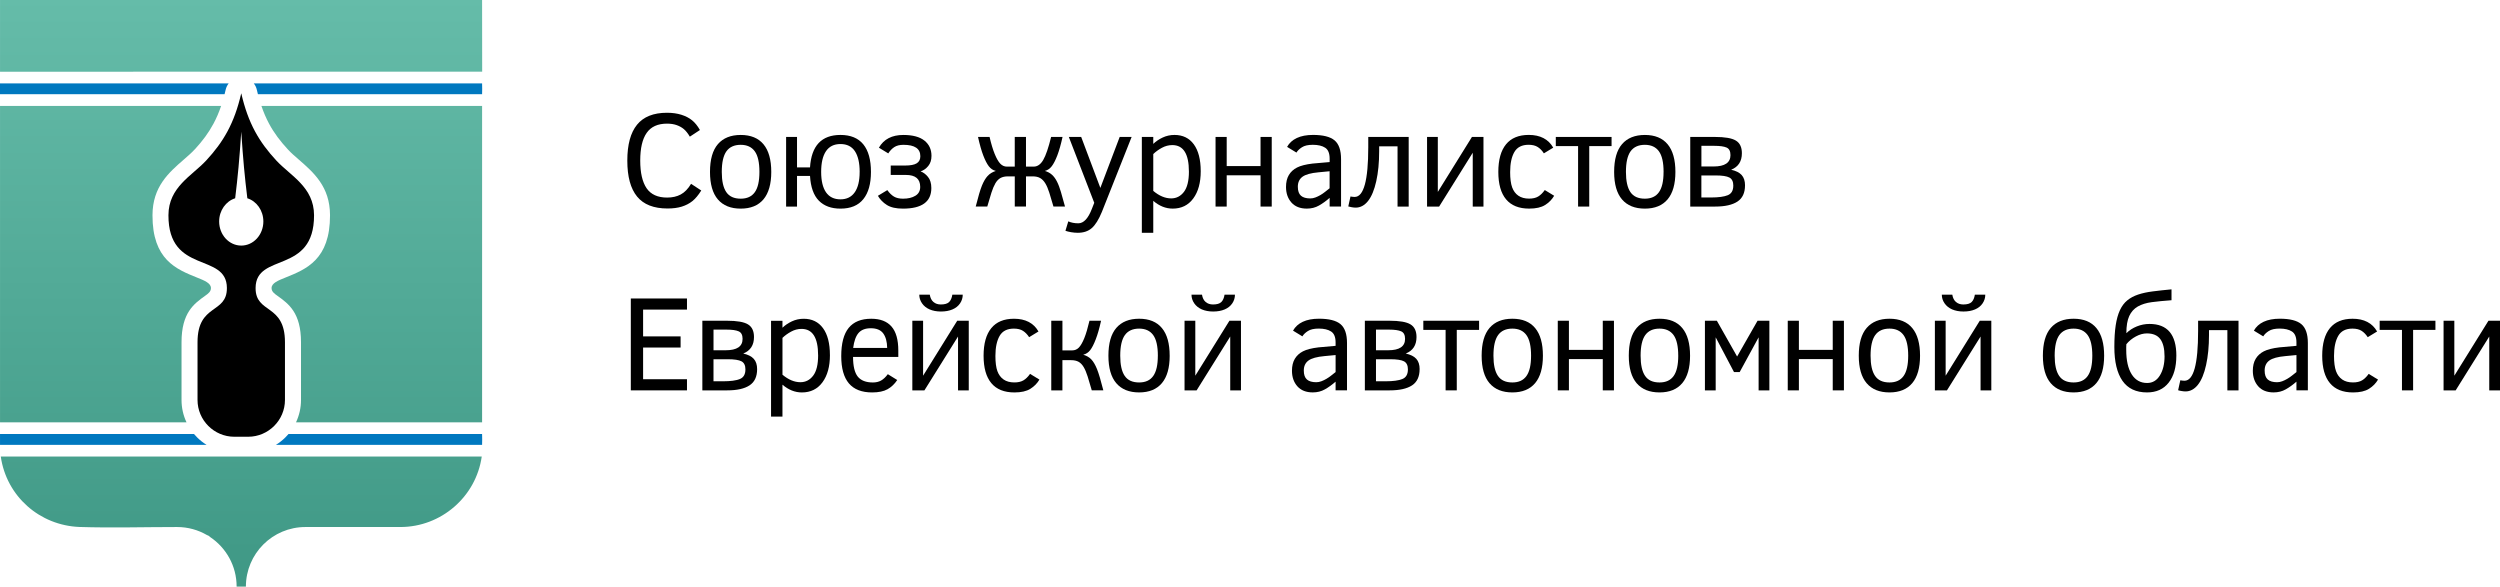 <?xml version="1.0" encoding="UTF-8"?> <svg xmlns="http://www.w3.org/2000/svg" xmlns:xlink="http://www.w3.org/1999/xlink" xml:space="preserve" width="51.592mm" height="12.105mm" version="1.1" style="shape-rendering:geometricPrecision; text-rendering:geometricPrecision; image-rendering:optimizeQuality; fill-rule:evenodd; clip-rule:evenodd" viewBox="0 0 1507.65 353.73"> <defs> <style type="text/css"> .fil1 {fill:#0078BF} .fil2 {fill:black} .fil3 {fill:black;fill-rule:nonzero} .fil0 {fill:url(#id0)} </style> <linearGradient id="id0" gradientUnits="userSpaceOnUse" x1="145.36" y1="-1.41" x2="145.36" y2="342.75"> <stop offset="0" style="stop-opacity:1; stop-color:#65BCA9"></stop> <stop offset="1" style="stop-opacity:1; stop-color:#409986"></stop> </linearGradient> </defs> <g id="Слой_x0020_1">  <g id="_1600452784160"> <path class="fil0" d="M290.78 43.2l-290.77 0.05 0 -43.25 290.72 0 0.05 43.2zm-164.07 280.65c-0.52,-0.58 -1.15,-0.99 -1.93,-1.2 -5.29,-3.07 -11.44,-4.83 -18,-4.83 -19.56,0 -39.32,0.6 -58.86,-0.03 -23.98,-0.92 -44.03,-18.48 -47.45,-42.46l290.05 0c-3.47,24.3 -24.53,42.49 -49.07,42.49l-57.25 0c-19.84,0 -35.91,16.08 -35.91,35.92l-5.59 0c0,-12.47 -6.35,-23.45 -15.99,-29.89zm164.02 -69.18l-112.21 0c1.92,-4.1 3,-8.66 3,-13.46l0 -34.83c0,-17.83 -7.51,-23.2 -14.26,-28.03 -1.84,-1.31 -3.5,-2.5 -3.49,-4.64 0.01,-2.98 3.93,-4.55 8.33,-6.31 12.6,-5.06 26.99,-10.84 26.92,-37.64 -0.05,-17.19 -9.8,-25.66 -19.02,-33.68 -2.25,-1.96 -4.47,-3.87 -6.28,-5.84 -4.64,-5 -8.42,-9.97 -11.47,-15.66 -1.74,-3.25 -3.27,-6.77 -4.61,-10.7l133.09 0 0 190.78zm-178.27 0l-112.45 0 0 -190.78 133.34 0c-1.34,3.94 -2.87,7.46 -4.61,10.7 -2.98,5.56 -6.61,10.39 -11.02,15.21 -0.15,0.14 -0.3,0.3 -0.45,0.45 -1.81,1.96 -4.03,3.88 -6.28,5.84 -9.23,8.01 -18.98,16.48 -19.03,33.68 -0.08,26.8 14.32,32.58 26.92,37.64 4.4,1.76 8.32,3.33 8.33,6.31 0.01,2.13 -1.65,3.33 -3.48,4.64 -6.75,4.83 -14.26,10.2 -14.26,28.03l0 34.83c0,4.8 1.07,9.37 3,13.46z"></path> <path class="fil1" d="M290.73 261.73c0.08,2.14 0.08,4.36 0,6.53l-124.31 0c2.09,-1.29 4.02,-2.83 5.75,-4.56 0.63,-0.63 1.23,-1.29 1.81,-1.97l116.75 0zm-166.17 6.53l-124.55 0 0 -6.53 116.99 0c0.58,0.68 1.18,1.33 1.81,1.97 1.73,1.73 3.66,3.26 5.75,4.56zm166.17 -217.97c0.08,2.17 0.08,4.39 0,6.53l-135.19 0c-0.21,-0.84 -0.42,-1.7 -0.63,-2.58 -0.31,-1.44 -0.95,-2.8 -1.86,-3.95l137.67 0zm-155.3 6.53l-135.43 0 0 -6.53 137.91 0c-0.86,1.09 -1.49,2.38 -1.82,3.81 -0.21,0.92 -0.43,1.83 -0.66,2.71z"></path> <path class="fil2" d="M141.3 263.38c-12.2,0 -22.18,-9.98 -22.18,-22.18l0 -34.83c0,-23.49 17.79,-16.91 17.71,-32.71 -0.11,-21.69 -35.35,-7.9 -35.25,-43.91 0.05,-16.96 14.2,-23.72 22.74,-32.94 10.37,-11.2 16.98,-22.38 21.17,-40.56 4.18,18.18 10.79,29.37 21.16,40.56 8.54,9.22 22.69,15.98 22.74,32.94 0.1,36.01 -35.14,22.22 -35.25,43.91 -0.08,15.79 17.71,9.22 17.71,32.71l0 34.83c0,12.2 -9.98,22.18 -22.18,22.18l-8.37 0zm4.19 -115.28c-7.36,0 -13.33,-6.51 -13.33,-14.54 0,-6.64 4.08,-12.25 9.66,-13.99 1.61,-13.23 2.55,-23.19 3.67,-40.12 1.12,16.93 2.06,26.89 3.67,40.12 5.58,1.74 9.66,7.35 9.66,13.99 0,8.03 -5.97,14.54 -13.33,14.54z"></path> <path class="fil3" d="M422.9 114.88c-1.76,2.83 -3.57,4.97 -5.38,6.42 -1.83,1.46 -3.96,2.55 -6.4,3.31 -2.42,0.75 -5.27,1.12 -8.56,1.12 -8.3,0 -14.42,-2.39 -18.35,-7.19 -3.93,-4.8 -5.9,-12.01 -5.9,-21.67 0,-9.63 1.95,-16.86 5.86,-21.66 3.91,-4.81 9.93,-7.21 18.08,-7.21 3.22,0 6.11,0.41 8.65,1.2 2.53,0.81 4.68,1.9 6.42,3.31 1.75,1.39 3.35,3.38 4.78,5.9l-6.08 4c-1.17,-1.98 -2.36,-3.47 -3.57,-4.51 -1.2,-1.02 -2.64,-1.83 -4.32,-2.43 -1.68,-0.6 -3.65,-0.91 -5.89,-0.91 -5.55,0 -9.63,1.84 -12.23,5.55 -2.61,3.69 -3.91,9.28 -3.91,16.75 0,7.36 1.29,12.91 3.84,16.67 2.57,3.74 6.7,5.62 12.38,5.62 3.14,0 5.87,-0.61 8.2,-1.86 2.32,-1.24 4.41,-3.38 6.24,-6.43l6.13 4.01z"></path> <path class="fil3" d="M465.12 103.68c0,7.28 -1.58,12.79 -4.7,16.53 -3.14,3.73 -7.71,5.6 -13.72,5.6 -6,0 -10.59,-1.84 -13.77,-5.54 -3.17,-3.69 -4.76,-9.23 -4.76,-16.59 0,-7.5 1.59,-13.09 4.78,-16.78 3.19,-3.68 7.78,-5.52 13.75,-5.52 6.04,0 10.62,1.88 13.73,5.62 3.13,3.76 4.69,9.32 4.69,16.69zm-7.14 0c0,-5.71 -0.93,-9.87 -2.82,-12.45 -1.88,-2.6 -4.7,-3.9 -8.47,-3.9 -3.87,0 -6.74,1.31 -8.61,3.91 -1.86,2.6 -2.8,6.75 -2.8,12.44 0,5.46 0.9,9.52 2.71,12.16 1.8,2.65 4.7,3.97 8.7,3.97 3.83,0 6.66,-1.3 8.52,-3.92 1.86,-2.61 2.77,-6.68 2.77,-12.2z"></path> <path class="fil3" d="M480.65 124.57l-6.58 0 0 -41.99 6.58 0 0 18.36 7.84 0c0.82,-13.05 6.96,-19.57 18.37,-19.57 6.09,0 10.67,1.89 13.76,5.66 3.08,3.79 4.62,9.33 4.62,16.65 0,7.14 -1.53,12.62 -4.61,16.42 -3.06,3.81 -7.65,5.71 -13.77,5.71 -5.55,0 -9.89,-1.6 -13.05,-4.8 -3.14,-3.2 -4.92,-8.16 -5.32,-14.9l-7.84 0 0 18.46zm37.78 -20.89c0,-5.43 -0.96,-9.58 -2.86,-12.48 -1.91,-2.89 -4.81,-4.34 -8.72,-4.34 -3.87,0 -6.78,1.43 -8.72,4.3 -1.95,2.87 -2.92,7.03 -2.92,12.52 0,5.38 0.98,9.49 2.94,12.31 1.97,2.81 4.86,4.22 8.7,4.22 3.77,0 6.64,-1.42 8.61,-4.25 1.98,-2.83 2.96,-6.93 2.96,-12.28z"></path> <path class="fil3" d="M537.16 99.82l8.76 0c3.13,0 5.43,-0.44 6.88,-1.32 1.48,-0.89 2.22,-2.31 2.22,-4.29 0,-4.59 -3.4,-6.88 -10.18,-6.88 -2.29,0 -4.13,0.46 -5.52,1.37 -1.38,0.9 -2.6,2.17 -3.65,3.8l-5.64 -3.44c2.93,-5.13 7.86,-7.68 14.74,-7.68 5.63,0 9.87,1.14 12.71,3.4 2.84,2.27 4.26,5.34 4.26,9.21 0,2.5 -0.66,4.55 -1.97,6.13 -1.31,1.6 -2.85,2.67 -4.61,3.23 1.65,0.59 3.16,1.71 4.48,3.35 1.34,1.64 2.01,3.88 2.01,6.71 0,8.26 -5.71,12.4 -17.13,12.4 -4.11,0 -7.33,-0.72 -9.65,-2.18 -2.32,-1.45 -4.14,-3.31 -5.45,-5.55l5.69 -3.44c1.26,1.76 2.6,3.07 4.01,3.91 1.42,0.85 3.25,1.26 5.49,1.26 3.02,0 5.49,-0.59 7.42,-1.77 1.94,-1.17 2.91,-2.95 2.91,-5.35 0,-4.81 -2.87,-7.2 -8.61,-7.2l-9.17 0 0 -5.66z"></path> <path class="fil3" d="M618.73 82.58l0 17.89 4.67 0c2.27,0 4.18,-1.34 5.75,-4.05 1.56,-2.69 3.14,-7.31 4.74,-13.84l6.89 0c-0.99,4.51 -2.04,8.21 -3.14,11.11 -1.11,2.89 -2.23,5.07 -3.35,6.54 -1.12,1.46 -2.5,2.42 -4.15,2.85 1.71,0.5 3.13,1.27 4.28,2.32 1.15,1.04 2.16,2.42 3.02,4.14 0.88,1.72 1.65,3.81 2.37,6.26 0.71,2.46 1.53,5.38 2.46,8.77l-6.97 0c-0.93,-3.28 -1.76,-6.07 -2.5,-8.36 -0.72,-2.29 -1.53,-4.17 -2.39,-5.6 -0.87,-1.44 -1.9,-2.52 -3.09,-3.21 -1.19,-0.7 -2.71,-1.04 -4.55,-1.04l-4.03 0 0 18.21 -6.77 0 0 -18.21 -4.13 0c-1.79,0 -3.28,0.33 -4.47,0.98 -1.19,0.66 -2.22,1.72 -3.09,3.2 -0.86,1.49 -1.67,3.38 -2.39,5.67 -0.74,2.3 -1.57,5.08 -2.5,8.36l-6.97 0c1.49,-5.96 2.75,-10.17 3.76,-12.66 1.01,-2.47 2.15,-4.41 3.4,-5.77 1.26,-1.39 2.91,-2.4 4.96,-3.06 -1.68,-0.41 -3.07,-1.33 -4.2,-2.79 -1.12,-1.45 -2.24,-3.62 -3.35,-6.5 -1.11,-2.88 -2.16,-6.61 -3.18,-11.2l6.97 0c0.96,4.15 1.99,7.58 3.1,10.29 1.1,2.69 2.22,4.63 3.36,5.82 1.14,1.19 2.47,1.78 4.03,1.78l4.69 0 0 -17.89 6.77 0z"></path> <path class="fil3" d="M644.24 133.49c1.74,0.78 3.76,1.17 6.05,1.17 3.23,0 5.96,-2.93 8.2,-8.76l1.41 -3.61 -15.33 -39.71 7.45 0 11.56 30.74 11.66 -30.74 7.2 0 -17.93 45.19c-1.9,4.62 -3.92,7.88 -6.09,9.77 -2.16,1.9 -4.98,2.84 -8.45,2.84 -1.26,0 -2.58,-0.12 -4.01,-0.35 -1.4,-0.25 -2.55,-0.52 -3.44,-0.85l1.72 -5.69z"></path> <path class="fil3" d="M724.11 103.26c0,6.89 -1.5,12.37 -4.51,16.44 -3,4.07 -7.13,6.1 -12.39,6.1 -4.18,0 -8.09,-1.56 -11.72,-4.68l0 19.25 -6.89 0 0 -57.8 6.89 0 0 4.2c1.57,-1.52 3.47,-2.81 5.68,-3.84 2.21,-1.04 4.59,-1.56 7.13,-1.56 4.99,0 8.87,1.89 11.64,5.66 2.77,3.79 4.17,9.2 4.17,16.23zm-7.13 0.16c0,-10.62 -3.34,-15.93 -10.01,-15.93 -2.18,0 -4.29,0.55 -6.28,1.64 -2.01,1.09 -3.74,2.35 -5.2,3.77l0 22.22c3.58,3.01 7.18,4.52 10.81,4.52 3.11,0 5.68,-1.32 7.68,-3.92 2,-2.63 3.01,-6.72 3.01,-12.3z"></path> <polygon class="fil3" points="766.93,124.57 760.18,124.57 760.18,105.71 739.77,105.71 739.77,124.57 733.05,124.57 733.05,82.58 739.77,82.58 739.77,100.15 760.18,100.15 760.18,82.58 766.93,82.58 "></polygon> <path class="fil3" d="M801.85 124.57l0 -5.25c-2.13,1.87 -4.28,3.42 -6.45,4.64 -2.16,1.23 -4.59,1.84 -7.32,1.84 -4.01,0 -7.09,-1.23 -9.27,-3.66 -2.17,-2.45 -3.27,-5.57 -3.27,-9.39 0,-2.88 0.58,-5.29 1.71,-7.19 1.14,-1.92 2.77,-3.42 4.92,-4.53 2.15,-1.1 5.26,-1.9 9.35,-2.39l10.33 -0.91 0 -2.04c0,-3.24 -0.9,-5.44 -2.7,-6.61 -1.79,-1.17 -4.29,-1.76 -7.46,-1.76 -2.83,0 -5.02,0.49 -6.55,1.49 -1.53,0.98 -2.64,2.05 -3.31,3.2l-5.64 -3.44c1.28,-2.32 3.24,-4.1 5.86,-5.35 2.64,-1.24 5.9,-1.86 9.8,-1.86 6.02,0 10.35,1.1 12.96,3.28 2.62,2.19 3.92,5.98 3.92,11.37l0 28.55 -6.89 0zm0 -21.3l-6.72 0.64c-4.56,0.41 -7.78,1.3 -9.65,2.67 -1.87,1.38 -2.81,3.39 -2.81,6.03 0,2.51 0.63,4.3 1.88,5.41 1.25,1.1 3.13,1.64 5.65,1.64 1.03,0 2.06,-0.2 3.07,-0.59 1.01,-0.38 2.02,-0.86 3,-1.43 0.99,-0.58 1.94,-1.23 2.86,-1.97 0.93,-0.73 1.83,-1.44 2.7,-2.14l0 -10.25z"></path> <path class="fil3" d="M831.72 88.26l0 2.93c0,6.8 -0.59,12.83 -1.75,18.06 -1.17,5.25 -2.81,9.23 -4.92,11.91 -2.12,2.69 -4.63,4.05 -7.52,4.05 -0.66,0 -1.45,-0.08 -2.38,-0.25 -0.91,-0.15 -1.6,-0.31 -2.06,-0.47l1.33 -6c0.98,0.18 1.83,0.27 2.52,0.27 5.47,0 8.2,-9.98 8.2,-29.94l0 -6.24 24.38 0 0 41.99 -6.72 0 0 -36.31 -11.08 0z"></path> <polygon class="fil3" points="867.88,124.57 860.6,124.57 860.6,82.58 867.09,82.58 867.09,115.73 887.67,82.58 894.62,82.58 894.62,124.57 888.15,124.57 888.15,92.1 "></polygon> <path class="fil3" d="M937.24 118.07c-1.31,2.24 -3.12,4.1 -5.45,5.55 -2.32,1.46 -5.52,2.18 -9.6,2.18 -6.17,0 -10.81,-1.86 -13.92,-5.58 -3.13,-3.72 -4.69,-9.24 -4.69,-16.55 0,-7.31 1.55,-12.86 4.65,-16.65 3.08,-3.77 7.65,-5.66 13.69,-5.66 6.91,0 11.84,2.55 14.78,7.68l-5.65 3.44c-1.05,-1.63 -2.26,-2.9 -3.67,-3.8 -1.4,-0.9 -3.24,-1.37 -5.54,-1.37 -4.03,0 -6.9,1.46 -8.59,4.38 -1.7,2.93 -2.54,6.96 -2.54,12.11 0,3.92 0.41,6.98 1.2,9.17 0.81,2.19 2.05,3.87 3.74,5.04 1.69,1.17 3.85,1.77 6.46,1.77 2.24,0 4.07,-0.41 5.49,-1.26 1.41,-0.84 2.74,-2.15 4,-3.91l5.64 3.44z"></path> <polygon class="fil3" points="971.87,88.1 958.41,88.1 958.41,124.57 951.68,124.57 951.68,88.1 938.24,88.1 938.24,82.58 971.87,82.58 "></polygon> <path class="fil3" d="M1010.37 103.68c0,7.28 -1.57,12.79 -4.7,16.53 -3.14,3.73 -7.71,5.6 -13.72,5.6 -6,0 -10.59,-1.84 -13.77,-5.54 -3.17,-3.69 -4.76,-9.23 -4.76,-16.59 0,-7.5 1.59,-13.09 4.78,-16.78 3.19,-3.68 7.78,-5.52 13.75,-5.52 6.04,0 10.62,1.88 13.73,5.62 3.13,3.76 4.69,9.32 4.69,16.69zm-7.13 0c0,-5.71 -0.94,-9.87 -2.82,-12.45 -1.88,-2.6 -4.7,-3.9 -8.47,-3.9 -3.86,0 -6.73,1.31 -8.61,3.91 -1.86,2.6 -2.8,6.75 -2.8,12.44 0,5.46 0.9,9.52 2.7,12.16 1.8,2.65 4.7,3.97 8.7,3.97 3.83,0 6.66,-1.3 8.51,-3.92 1.86,-2.61 2.78,-6.68 2.78,-12.2z"></path> <path class="fil3" d="M1052.35 111.79c0,4.51 -1.53,7.77 -4.58,9.77 -3.06,2.01 -7.54,3.01 -13.43,3.01l-15.02 0 0 -41.99 14.85 0c6.03,0 10.25,0.72 12.67,2.2 2.42,1.46 3.62,4.02 3.62,7.64 0,4.89 -2.16,8.2 -6.47,9.94 2.88,0.64 5,1.71 6.34,3.19 1.35,1.5 2.03,3.58 2.03,6.25zm-8.78 -18.28c0,-2.35 -0.79,-3.87 -2.37,-4.55 -1.59,-0.68 -4.01,-1.02 -7.27,-1.02l-7.88 0 0 12.45 7.36 0c6.78,0 10.17,-2.3 10.17,-6.88zm1.72 18.45c0,-2.43 -0.79,-4.06 -2.38,-4.91 -1.59,-0.83 -4.32,-1.25 -8.19,-1.25l-8.69 0 0 13.29 5.89 0c4.43,0 7.76,-0.46 10,-1.36 2.24,-0.9 3.36,-2.83 3.36,-5.77z"></path> <polygon class="fil3" points="380.42,235.41 380.42,180 414.29,180 414.29,186.7 387.83,186.7 387.83,202.86 410.44,202.86 410.44,209.58 387.83,209.58 387.83,228.69 414.29,228.69 414.29,235.41 "></polygon> <path class="fil3" d="M456.59 222.63c0,4.51 -1.53,7.77 -4.58,9.77 -3.06,2.01 -7.54,3.01 -13.43,3.01l-15.02 0 0 -41.99 14.85 0c6.03,0 10.25,0.72 12.67,2.2 2.42,1.46 3.62,4.02 3.62,7.64 0,4.89 -2.16,8.2 -6.48,9.94 2.88,0.64 5,1.71 6.34,3.19 1.36,1.5 2.03,3.58 2.03,6.25zm-8.77 -18.28c0,-2.35 -0.79,-3.87 -2.38,-4.55 -1.59,-0.69 -4,-1.03 -7.27,-1.03l-7.88 0 0 12.45 7.36 0c6.78,0 10.17,-2.29 10.17,-6.87zm1.72 18.45c0,-2.43 -0.79,-4.06 -2.38,-4.91 -1.59,-0.83 -4.32,-1.25 -8.19,-1.25l-8.69 0 0 13.29 5.89 0c4.43,0 7.76,-0.46 10,-1.36 2.24,-0.9 3.36,-2.83 3.36,-5.77z"></path> <path class="fil3" d="M500.5 214.11c0,6.89 -1.5,12.36 -4.51,16.44 -3,4.07 -7.14,6.11 -12.4,6.11 -4.18,0 -8.09,-1.56 -11.72,-4.68l0 19.25 -6.88 0 0 -57.79 6.88 0 0 4.19c1.57,-1.51 3.47,-2.8 5.68,-3.84 2.22,-1.04 4.59,-1.56 7.13,-1.56 4.99,0 8.87,1.88 11.64,5.66 2.77,3.78 4.17,9.19 4.17,16.23zm-7.13 0.16c0,-10.61 -3.33,-15.93 -10,-15.93 -2.19,0 -4.29,0.55 -6.28,1.64 -2.01,1.1 -3.74,2.35 -5.21,3.77l0 22.22c3.58,3 7.17,4.52 10.81,4.52 3.12,0 5.68,-1.31 7.68,-3.92 2.01,-2.62 3.01,-6.72 3.01,-12.3z"></path> <path class="fil3" d="M514.44 215.23c0,5.56 0.96,9.51 2.84,11.88 1.9,2.36 4.95,3.54 9.13,3.54 1.87,0 3.51,-0.38 4.93,-1.17 1.41,-0.79 2.77,-2.07 4.07,-3.83l5.68 3.52c-1.6,2.41 -3.54,4.25 -5.84,5.55 -2.29,1.29 -5.41,1.94 -9.33,1.94 -6.24,0 -10.9,-1.82 -13.99,-5.45 -3.07,-3.63 -4.61,-9.11 -4.61,-16.45 0,-7.68 1.5,-13.36 4.49,-17.03 3.01,-3.68 7.54,-5.51 13.59,-5.51 5.44,0 9.52,1.57 12.24,4.7 2.74,3.14 4.09,7.97 4.09,14.47l0 3.84 -27.3 0zm20.58 -5.39c-0.06,-3.76 -0.85,-6.68 -2.38,-8.78 -1.53,-2.07 -4.03,-3.11 -7.48,-3.11 -3.28,0 -5.74,0.94 -7.38,2.81 -1.64,1.88 -2.73,4.91 -3.27,9.07l20.5 0z"></path> <path class="fil3" d="M557.47 235.41l-7.28 0 0 -41.99 6.49 0 0 33.14 20.58 -33.14 6.96 0 0 41.99 -6.47 0 0 -32.47 -20.27 32.47zm23.12 -57.73c0,1.93 -0.54,3.68 -1.62,5.27 -1.08,1.59 -2.59,2.81 -4.56,3.64 -1.95,0.84 -4.29,1.27 -6.98,1.27 -2.58,0 -4.87,-0.44 -6.83,-1.28 -1.96,-0.86 -3.49,-2.09 -4.58,-3.69 -1.09,-1.6 -1.64,-3.33 -1.64,-5.21l6.33 0c0.31,1.98 1.06,3.46 2.24,4.45 1.17,0.98 2.64,1.48 4.4,1.48 2.35,0 4.03,-0.49 5.03,-1.48 1,-1 1.64,-2.47 1.94,-4.45l6.28 0z"></path> <path class="fil3" d="M626.83 228.92c-1.31,2.24 -3.13,4.1 -5.45,5.55 -2.32,1.46 -5.52,2.19 -9.61,2.19 -6.16,0 -10.81,-1.86 -13.92,-5.59 -3.13,-3.72 -4.69,-9.24 -4.69,-16.55 0,-7.31 1.55,-12.86 4.65,-16.64 3.09,-3.77 7.65,-5.66 13.69,-5.66 6.9,0 11.83,2.56 14.77,7.68l-5.64 3.44c-1.06,-1.62 -2.27,-2.89 -3.68,-3.8 -1.39,-0.91 -3.23,-1.37 -5.53,-1.37 -4.03,0 -6.9,1.46 -8.59,4.39 -1.69,2.93 -2.54,6.96 -2.54,12.1 0,3.92 0.41,6.99 1.2,9.17 0.81,2.19 2.05,3.87 3.75,5.04 1.69,1.17 3.85,1.76 6.46,1.76 2.24,0 4.07,-0.41 5.49,-1.25 1.41,-0.83 2.75,-2.15 4,-3.91l5.65 3.45z"></path> <path class="fil3" d="M640.71 193.42l0 17.88 5.89 0c1.57,0 2.91,-0.56 4.01,-1.68 1.09,-1.12 2.18,-3 3.27,-5.65 1.08,-2.67 2.11,-6.17 3.14,-10.55l6.99 0c-1.01,4.56 -2.07,8.3 -3.22,11.24 -1.13,2.93 -2.25,5.11 -3.36,6.53 -1.11,1.41 -2.5,2.31 -4.18,2.72 2.01,0.58 3.64,1.53 4.89,2.84 1.24,1.3 2.39,3.27 3.44,5.86 1.04,2.6 2.31,6.86 3.8,12.79l-6.97 0c-0.93,-3.28 -1.76,-6.08 -2.5,-8.4 -0.74,-2.32 -1.53,-4.21 -2.41,-5.67 -0.86,-1.45 -1.88,-2.5 -3.06,-3.16 -1.18,-0.65 -2.67,-0.98 -4.49,-0.98l-5.25 0 0 18.22 -6.72 0 0 -41.99 6.72 0z"></path> <path class="fil3" d="M705.39 214.52c0,7.29 -1.57,12.79 -4.7,16.53 -3.14,3.73 -7.71,5.6 -13.72,5.6 -6,0 -10.59,-1.84 -13.77,-5.55 -3.17,-3.69 -4.76,-9.22 -4.76,-16.59 0,-7.5 1.59,-13.09 4.78,-16.78 3.19,-3.68 7.78,-5.52 13.75,-5.52 6.04,0 10.62,1.87 13.73,5.62 3.13,3.76 4.68,9.32 4.68,16.68zm-7.13 0c0,-5.71 -0.93,-9.86 -2.81,-12.45 -1.89,-2.6 -4.7,-3.9 -8.47,-3.9 -3.87,0 -6.74,1.31 -8.61,3.91 -1.86,2.59 -2.8,6.75 -2.8,12.43 0,5.47 0.89,9.53 2.7,12.17 1.8,2.65 4.7,3.96 8.7,3.96 3.83,0 6.66,-1.29 8.51,-3.92 1.86,-2.62 2.77,-6.68 2.77,-12.21z"></path> <path class="fil3" d="M721.63 235.41l-7.28 0 0 -41.99 6.49 0 0 33.14 20.58 -33.14 6.96 0 0 41.99 -6.48 0 0 -32.47 -20.27 32.47zm23.12 -57.73c0,1.93 -0.54,3.68 -1.62,5.27 -1.08,1.59 -2.6,2.81 -4.56,3.64 -1.95,0.84 -4.29,1.27 -6.98,1.27 -2.58,0 -4.87,-0.44 -6.83,-1.28 -1.95,-0.86 -3.48,-2.09 -4.58,-3.69 -1.09,-1.6 -1.64,-3.33 -1.64,-5.21l6.33 0c0.31,1.98 1.06,3.46 2.24,4.45 1.17,0.98 2.64,1.48 4.4,1.48 2.35,0 4.03,-0.49 5.03,-1.48 1,-1 1.63,-2.47 1.94,-4.45l6.28 0z"></path> <path class="fil3" d="M805.44 235.41l0 -5.25c-2.13,1.87 -4.28,3.42 -6.45,4.64 -2.16,1.23 -4.59,1.84 -7.32,1.84 -4.01,0 -7.09,-1.23 -9.27,-3.66 -2.17,-2.45 -3.27,-5.58 -3.27,-9.39 0,-2.89 0.58,-5.29 1.71,-7.19 1.14,-1.92 2.78,-3.42 4.92,-4.53 2.14,-1.1 5.26,-1.9 9.35,-2.39l10.33 -0.92 0 -2.04c0,-3.24 -0.9,-5.44 -2.71,-6.61 -1.79,-1.17 -4.29,-1.76 -7.46,-1.76 -2.83,0 -5.01,0.49 -6.55,1.49 -1.53,0.98 -2.64,2.05 -3.31,3.2l-5.64 -3.44c1.29,-2.32 3.24,-4.1 5.86,-5.34 2.64,-1.24 5.9,-1.86 9.8,-1.86 6.03,0 10.36,1.09 12.97,3.28 2.61,2.19 3.92,5.98 3.92,11.36l0 28.55 -6.88 0zm0 -21.3l-6.72 0.64c-4.56,0.41 -7.77,1.3 -9.64,2.67 -1.87,1.38 -2.81,3.39 -2.81,6.03 0,2.52 0.63,4.3 1.89,5.41 1.24,1.09 3.13,1.64 5.65,1.64 1.03,0 2.06,-0.2 3.07,-0.59 1.01,-0.38 2.02,-0.86 3,-1.44 0.99,-0.57 1.94,-1.23 2.86,-1.96 0.93,-0.74 1.83,-1.45 2.71,-2.14l0 -10.25z"></path> <path class="fil3" d="M856.11 222.63c0,4.51 -1.53,7.77 -4.57,9.77 -3.07,2.01 -7.55,3.01 -13.43,3.01l-15.02 0 0 -41.99 14.86 0c6.03,0 10.25,0.72 12.67,2.2 2.42,1.46 3.62,4.02 3.62,7.64 0,4.89 -2.16,8.2 -6.47,9.94 2.88,0.64 5,1.71 6.34,3.19 1.35,1.5 2.02,3.58 2.02,6.25zm-8.77 -18.28c0,-2.35 -0.79,-3.87 -2.38,-4.55 -1.59,-0.69 -4.01,-1.03 -7.27,-1.03l-7.89 0 0 12.45 7.37 0c6.78,0 10.17,-2.29 10.17,-6.87zm1.72 18.45c0,-2.43 -0.79,-4.06 -2.38,-4.91 -1.58,-0.83 -4.32,-1.25 -8.19,-1.25l-8.69 0 0 13.29 5.89 0c4.43,0 7.76,-0.46 10,-1.36 2.24,-0.9 3.36,-2.83 3.36,-5.77z"></path> <polygon class="fil3" points="891.98,198.94 878.52,198.94 878.52,235.41 871.79,235.41 871.79,198.94 858.35,198.94 858.35,193.42 891.98,193.42 "></polygon> <path class="fil3" d="M930.47 214.52c0,7.29 -1.57,12.79 -4.7,16.53 -3.14,3.73 -7.71,5.6 -13.72,5.6 -6,0 -10.59,-1.84 -13.77,-5.55 -3.17,-3.69 -4.76,-9.22 -4.76,-16.59 0,-7.5 1.59,-13.09 4.78,-16.78 3.19,-3.68 7.77,-5.52 13.75,-5.52 6.04,0 10.62,1.87 13.73,5.62 3.13,3.76 4.69,9.32 4.69,16.68zm-7.14 0c0,-5.71 -0.93,-9.86 -2.81,-12.45 -1.88,-2.6 -4.7,-3.9 -8.47,-3.9 -3.87,0 -6.74,1.31 -8.61,3.91 -1.86,2.59 -2.8,6.75 -2.8,12.43 0,5.47 0.9,9.53 2.71,12.17 1.8,2.65 4.7,3.96 8.7,3.96 3.82,0 6.65,-1.29 8.51,-3.92 1.86,-2.62 2.77,-6.68 2.77,-12.21z"></path> <polygon class="fil3" points="973.31,235.41 966.57,235.41 966.57,216.55 946.15,216.55 946.15,235.41 939.43,235.41 939.43,193.42 946.15,193.42 946.15,210.99 966.57,210.99 966.57,193.42 973.31,193.42 "></polygon> <path class="fil3" d="M1019.21 214.52c0,7.29 -1.57,12.79 -4.7,16.53 -3.14,3.73 -7.7,5.6 -13.72,5.6 -6,0 -10.59,-1.84 -13.78,-5.55 -3.16,-3.69 -4.75,-9.22 -4.75,-16.59 0,-7.5 1.59,-13.09 4.78,-16.78 3.18,-3.68 7.77,-5.52 13.75,-5.52 6.04,0 10.62,1.87 13.73,5.62 3.13,3.76 4.69,9.32 4.69,16.68zm-7.13 0c0,-5.71 -0.93,-9.86 -2.81,-12.45 -1.89,-2.6 -4.7,-3.9 -8.47,-3.9 -3.87,0 -6.74,1.31 -8.61,3.91 -1.86,2.59 -2.8,6.75 -2.8,12.43 0,5.47 0.9,9.53 2.7,12.17 1.8,2.65 4.7,3.96 8.71,3.96 3.83,0 6.65,-1.29 8.52,-3.92 1.86,-2.62 2.77,-6.68 2.77,-12.21z"></path> <polygon class="fil3" points="1067.04,235.41 1060.55,235.41 1060.55,203.42 1049.14,224.36 1045.7,224.36 1034.66,203.42 1034.66,235.41 1028.17,235.41 1028.17,193.42 1035.37,193.42 1047.58,215 1059.91,193.42 1067.04,193.42 "></polygon> <polygon class="fil3" points="1111.99,235.41 1105.25,235.41 1105.25,216.55 1084.84,216.55 1084.84,235.41 1078.12,235.41 1078.12,193.42 1084.84,193.42 1084.84,210.99 1105.25,210.99 1105.25,193.42 1111.99,193.42 "></polygon> <path class="fil3" d="M1157.9 214.52c0,7.29 -1.57,12.79 -4.7,16.53 -3.14,3.73 -7.71,5.6 -13.72,5.6 -6,0 -10.59,-1.84 -13.77,-5.55 -3.17,-3.69 -4.76,-9.22 -4.76,-16.59 0,-7.5 1.59,-13.09 4.79,-16.78 3.18,-3.68 7.77,-5.52 13.74,-5.52 6.04,0 10.62,1.87 13.73,5.62 3.13,3.76 4.69,9.32 4.69,16.68zm-7.14 0c0,-5.71 -0.93,-9.86 -2.81,-12.45 -1.89,-2.6 -4.7,-3.9 -8.47,-3.9 -3.87,0 -6.74,1.31 -8.61,3.91 -1.86,2.59 -2.8,6.75 -2.8,12.43 0,5.47 0.9,9.53 2.71,12.17 1.8,2.65 4.7,3.96 8.7,3.96 3.83,0 6.65,-1.29 8.51,-3.92 1.86,-2.62 2.77,-6.68 2.77,-12.21z"></path> <path class="fil3" d="M1174.13 235.41l-7.28 0 0 -41.99 6.49 0 0 33.14 20.58 -33.14 6.96 0 0 41.99 -6.48 0 0 -32.47 -20.27 32.47zm23.12 -57.73c0,1.93 -0.55,3.68 -1.63,5.27 -1.08,1.59 -2.59,2.81 -4.56,3.64 -1.96,0.84 -4.29,1.27 -6.98,1.27 -2.58,0 -4.87,-0.44 -6.83,-1.28 -1.96,-0.86 -3.48,-2.09 -4.58,-3.69 -1.1,-1.6 -1.64,-3.33 -1.64,-5.21l6.32 0c0.31,1.98 1.07,3.46 2.24,4.45 1.17,0.98 2.64,1.48 4.4,1.48 2.35,0 4.03,-0.49 5.03,-1.48 1,-1 1.64,-2.47 1.94,-4.45l6.29 0z"></path> <path class="fil3" d="M1268.92 214.52c0,7.29 -1.57,12.79 -4.7,16.53 -3.14,3.73 -7.71,5.6 -13.72,5.6 -5.99,0 -10.59,-1.84 -13.77,-5.55 -3.17,-3.69 -4.75,-9.22 -4.75,-16.59 0,-7.5 1.58,-13.09 4.78,-16.78 3.19,-3.68 7.78,-5.52 13.75,-5.52 6.04,0 10.62,1.87 13.73,5.62 3.13,3.76 4.68,9.32 4.68,16.68zm-7.13 0c0,-5.71 -0.93,-9.86 -2.82,-12.45 -1.88,-2.6 -4.7,-3.9 -8.47,-3.9 -3.87,0 -6.73,1.31 -8.61,3.91 -1.86,2.59 -2.8,6.75 -2.8,12.43 0,5.47 0.9,9.53 2.71,12.17 1.8,2.65 4.7,3.96 8.7,3.96 3.83,0 6.66,-1.29 8.52,-3.92 1.86,-2.62 2.77,-6.68 2.77,-12.21z"></path> <path class="fil3" d="M1312.46 214.52c0,6.88 -1.53,12.3 -4.62,16.23 -3.08,3.94 -7.43,5.9 -13.07,5.9 -6.61,0 -11.54,-2.34 -14.81,-7.01 -3.25,-4.67 -4.88,-11.47 -4.88,-20.37 0,-5.15 0.27,-9.52 0.82,-13.13 0.55,-3.61 1.4,-6.63 2.54,-9.09 1.15,-2.46 2.62,-4.43 4.43,-5.9 1.8,-1.49 3.98,-2.65 6.52,-3.51 2.56,-0.85 5.49,-1.49 8.83,-1.91 3.34,-0.43 7.12,-0.85 11.33,-1.24l0 6.56c-4.48,0.33 -8.42,0.71 -11.81,1.15 -3.38,0.44 -6.23,1.33 -8.53,2.64 -2.29,1.33 -4.01,3.24 -5.16,5.75 -1.15,2.5 -1.73,5.94 -1.73,10.33 1.74,-1.71 3.84,-3.07 6.29,-4.07 2.46,-0.99 5,-1.5 7.65,-1.5 10.81,0 16.21,6.39 16.21,19.18zm-7.12 0.31c0,-4.59 -0.85,-8.03 -2.54,-10.32 -1.7,-2.3 -4.4,-3.45 -8.1,-3.45 -2.17,0 -4.37,0.6 -6.61,1.81 -2.24,1.2 -4.17,2.76 -5.77,4.68l-0.08 1.72 0 1.72c0,6.38 1.11,11.3 3.31,14.77 2.2,3.47 5.3,5.2 9.3,5.2 3.28,0 5.85,-1.53 7.71,-4.59 1.86,-3.05 2.79,-6.9 2.79,-11.55z"></path> <path class="fil3" d="M1332.16 199.1l0 2.93c0,6.81 -0.59,12.83 -1.75,18.07 -1.16,5.25 -2.8,9.22 -4.92,11.91 -2.12,2.69 -4.63,4.04 -7.51,4.04 -0.66,0 -1.45,-0.08 -2.38,-0.24 -0.92,-0.15 -1.6,-0.31 -2.06,-0.48l1.32 -6c0.98,0.18 1.83,0.27 2.53,0.27 5.47,0 8.2,-9.97 8.2,-29.94l0 -6.24 24.37 0 0 41.99 -6.72 0 0 -36.31 -11.08 0z"></path> <path class="fil3" d="M1384.89 235.41l0 -5.25c-2.13,1.87 -4.28,3.42 -6.45,4.64 -2.16,1.23 -4.59,1.84 -7.32,1.84 -4,0 -7.09,-1.23 -9.26,-3.66 -2.17,-2.45 -3.27,-5.58 -3.27,-9.39 0,-2.89 0.58,-5.29 1.71,-7.19 1.13,-1.92 2.77,-3.42 4.92,-4.53 2.14,-1.1 5.26,-1.9 9.34,-2.39l10.33 -0.92 0 -2.04c0,-3.24 -0.9,-5.44 -2.71,-6.61 -1.79,-1.17 -4.29,-1.76 -7.46,-1.76 -2.83,0 -5.01,0.49 -6.55,1.49 -1.53,0.98 -2.63,2.05 -3.3,3.2l-5.65 -3.44c1.28,-2.32 3.24,-4.1 5.86,-5.34 2.64,-1.24 5.91,-1.86 9.8,-1.86 6.03,0 10.36,1.09 12.97,3.28 2.61,2.19 3.92,5.98 3.92,11.36l0 28.55 -6.88 0zm0 -21.3l-6.72 0.64c-4.56,0.41 -7.78,1.3 -9.65,2.67 -1.87,1.38 -2.8,3.39 -2.8,6.03 0,2.52 0.63,4.3 1.88,5.41 1.24,1.09 3.12,1.64 5.64,1.64 1.04,0 2.07,-0.2 3.08,-0.59 1.01,-0.38 2.02,-0.86 3.01,-1.44 0.98,-0.57 1.94,-1.23 2.86,-1.96 0.93,-0.74 1.83,-1.45 2.71,-2.14l0 -10.25z"></path> <path class="fil3" d="M1434.09 228.92c-1.31,2.24 -3.12,4.1 -5.45,5.55 -2.32,1.46 -5.52,2.19 -9.6,2.19 -6.17,0 -10.81,-1.86 -13.93,-5.59 -3.13,-3.72 -4.68,-9.24 -4.68,-16.55 0,-7.31 1.55,-12.86 4.64,-16.64 3.09,-3.77 7.65,-5.66 13.69,-5.66 6.9,0 11.83,2.56 14.78,7.68l-5.65 3.44c-1.05,-1.62 -2.27,-2.89 -3.67,-3.8 -1.4,-0.91 -3.24,-1.37 -5.54,-1.37 -4.03,0 -6.9,1.46 -8.59,4.39 -1.69,2.93 -2.54,6.96 -2.54,12.1 0,3.92 0.41,6.99 1.21,9.17 0.8,2.19 2.05,3.87 3.74,5.04 1.69,1.17 3.86,1.76 6.46,1.76 2.24,0 4.07,-0.41 5.5,-1.25 1.4,-0.83 2.74,-2.15 4,-3.91l5.64 3.45z"></path> <polygon class="fil3" points="1468.71,198.94 1455.25,198.94 1455.25,235.41 1448.53,235.41 1448.53,198.94 1435.08,198.94 1435.08,193.42 1468.71,193.42 "></polygon> <polygon class="fil3" points="1480.91,235.41 1473.62,235.41 1473.62,193.42 1480.11,193.42 1480.11,226.57 1500.69,193.42 1507.65,193.42 1507.65,235.41 1501.17,235.41 1501.17,202.94 "></polygon> </g> </g> </svg> 